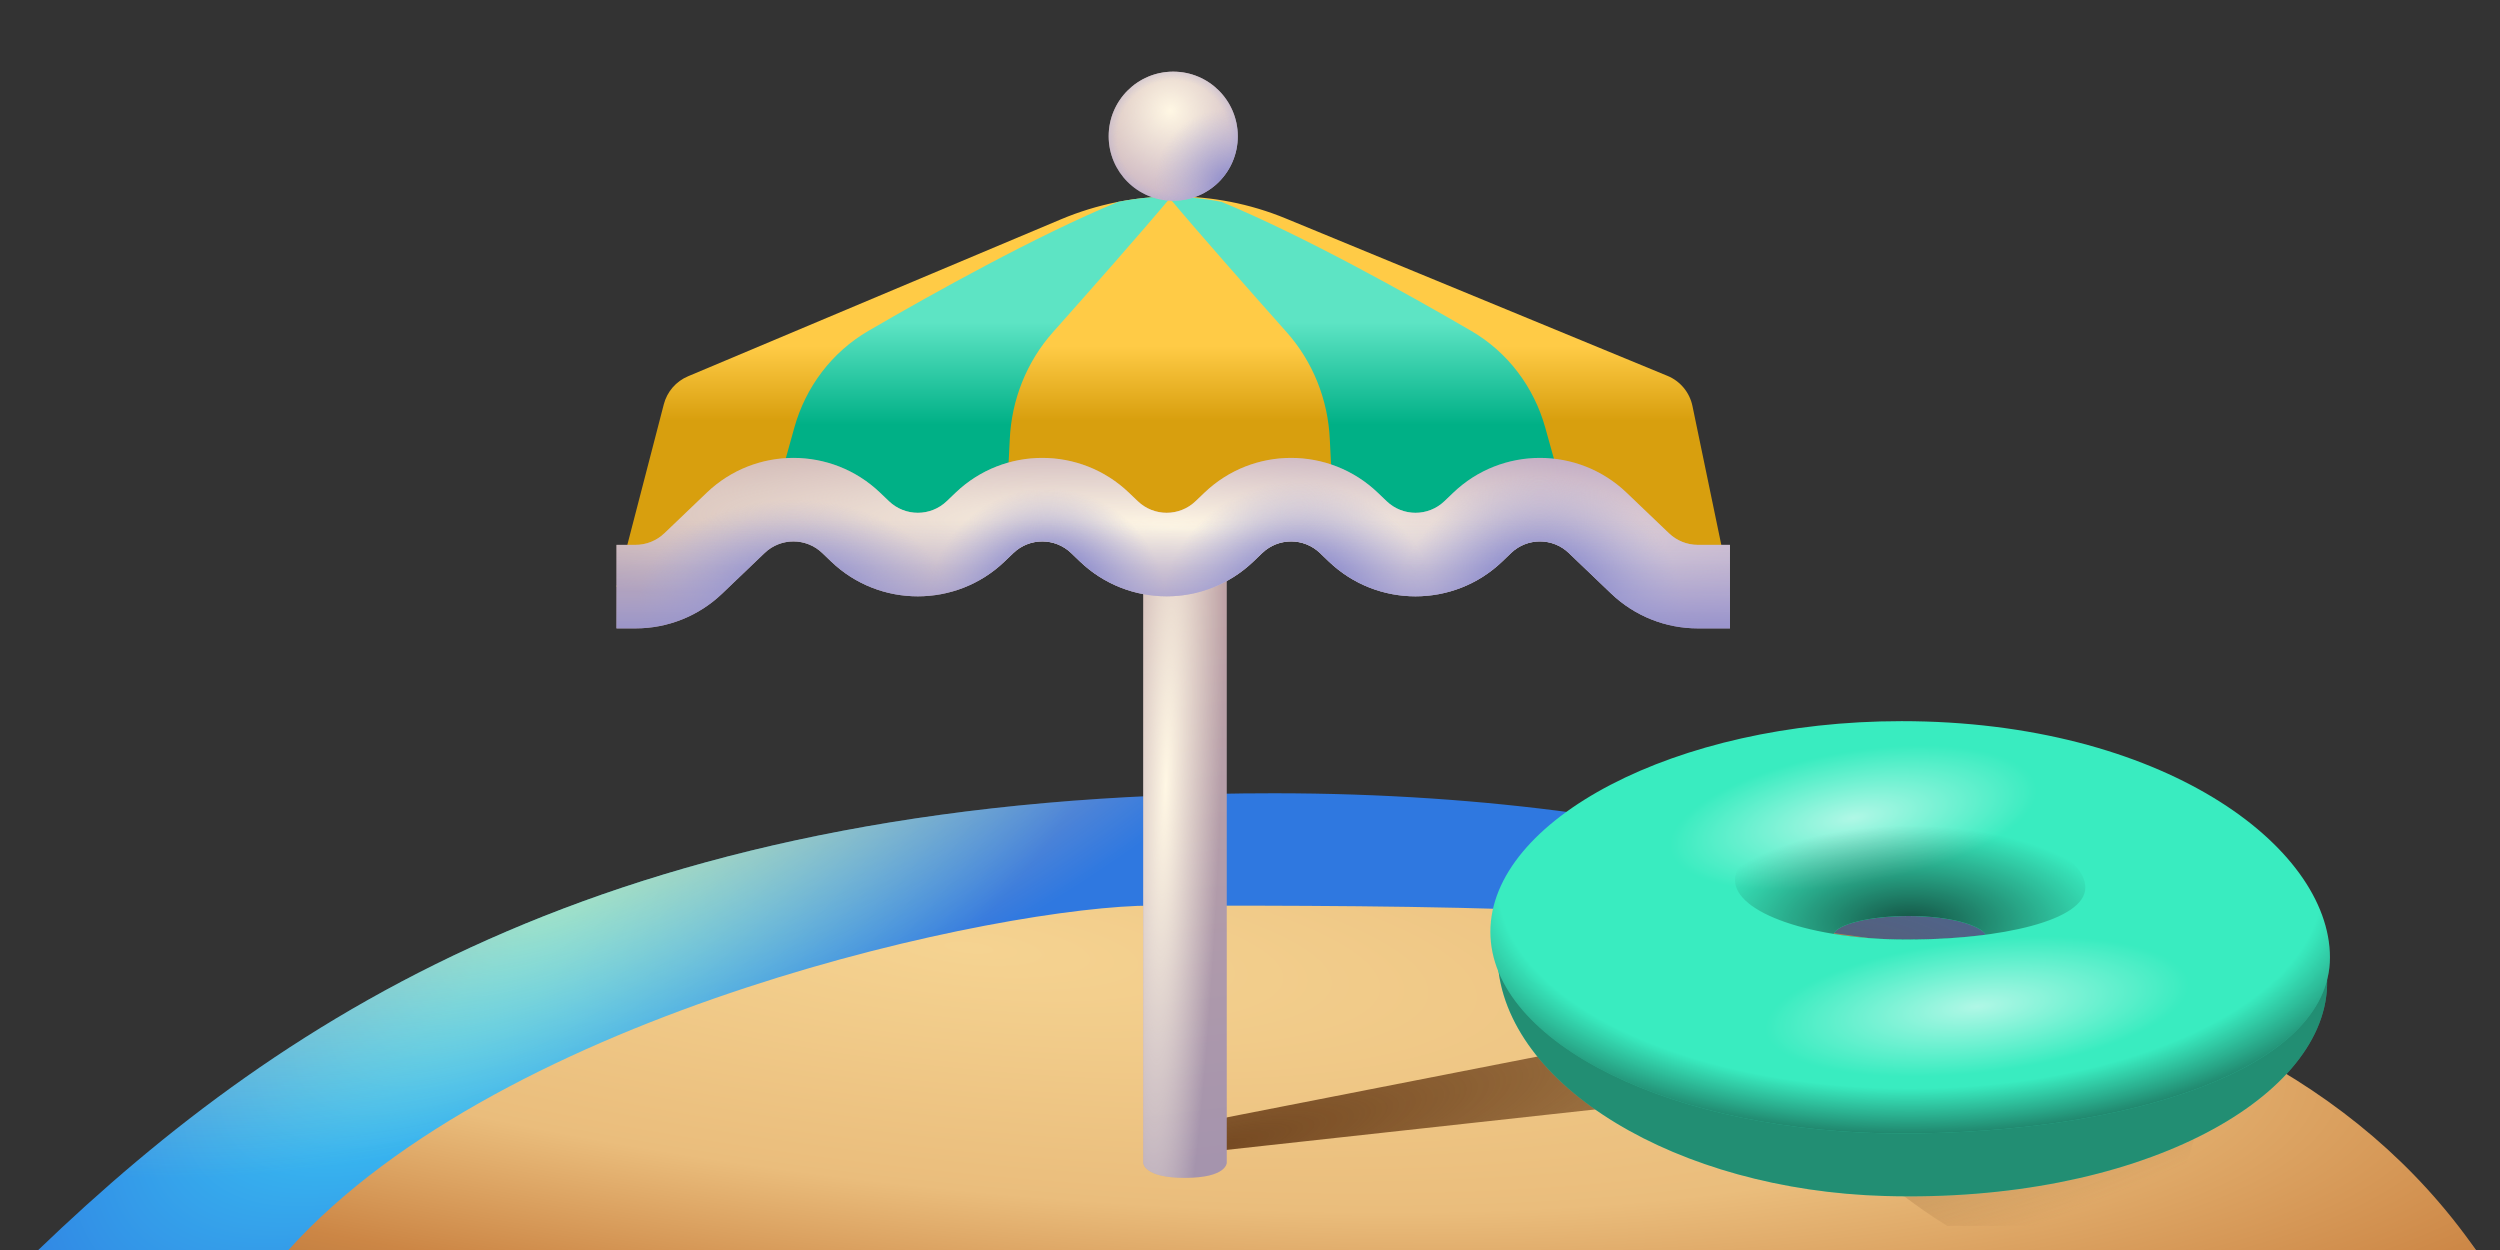 <svg viewBox="0 0 240 120" fill="none" xmlns="http://www.w3.org/2000/svg">
<rect x="0" y="0" width="240" height="120" fill="#333333" stroke="none"/>
<path d="M122.308 76.154C60 76.154 27.692 96.924 3.673 120L237.692 120C237.692 120 205.385 76.154 122.308 76.154Z" fill="url(#paint0_radial_7024_26048)"/>
<path d="M122.308 76.154C60 76.154 27.692 96.924 3.673 120L237.692 120C237.692 120 205.385 76.154 122.308 76.154Z" fill="url(#paint1_radial_7024_26048)"/>
<path d="M110.601 86.936C96.459 86.936 48.462 96.924 27.692 120.001H237.692C214.615 86.936 163.846 86.936 110.601 86.936Z" fill="url(#paint2_radial_7024_26048)"/>
<path fill-rule="evenodd" clip-rule="evenodd" d="M175.385 85.916C167.934 90.822 168.731 91.092 169.012 97.234L112.139 108.372L116.165 110.563L172.067 104.429C175.391 108.806 181.086 114.067 186.922 117.681H206.651C210.681 112.766 212.615 104.031 211.471 93.948C210.938 89.254 199.235 87.81 190.475 85.035C185.611 85.318 180.506 85.615 175.385 85.916Z" fill="url(#paint3_radial_7024_26048)"/>
<path fill-rule="evenodd" clip-rule="evenodd" d="M109.751 111.634V28.689H117.769V111.634C117.769 111.634 117.769 113.076 113.76 113.076C109.751 113.076 109.751 111.634 109.751 111.634Z" fill="url(#paint4_linear_7024_26048)"/>
<path fill-rule="evenodd" clip-rule="evenodd" d="M109.751 111.634V28.689H117.769V111.634C117.769 111.634 117.769 113.076 113.76 113.076C109.751 113.076 109.751 111.634 109.751 111.634Z" fill="url(#paint5_radial_7024_26048)"/>
<path d="M66.051 36.124L101.853 21.054C108.75 18.15 116.521 18.122 123.439 20.975L160.078 36.083C161.307 36.589 162.205 37.672 162.475 38.974L166.077 56.318H162.997C160.931 56.318 158.946 55.521 157.453 54.093L153.378 50.193C150.277 47.227 145.391 47.227 142.291 50.193L141.433 51.014C138.333 53.98 133.447 53.98 130.347 51.014L129.489 50.193C126.389 47.227 121.503 47.227 118.402 50.193L117.545 51.014C114.445 53.98 109.558 53.98 106.458 51.014L105.601 50.193C102.5 47.227 97.614 47.227 94.514 50.193L93.656 51.014C90.556 53.98 85.67 53.98 82.57 51.014L81.712 50.193C78.612 47.227 73.725 47.227 70.625 50.193L66.549 54.093C65.057 55.521 63.072 56.318 61.006 56.318H59.182L63.726 38.812C64.04 37.602 64.9 36.608 66.051 36.124Z" fill="url(#paint6_linear_7024_26048)"/>
<path fill-rule="evenodd" clip-rule="evenodd" d="M107.333 19.38C99.486 22.624 89.444 28.23 83.363 31.766C79.859 33.803 77.341 37.154 76.254 41.058L74.267 48.195C76.843 47.568 79.666 48.234 81.713 50.192L82.57 51.012C85.67 53.979 90.557 53.979 93.657 51.012L94.514 50.192C95.137 49.596 95.831 49.12 96.569 48.764C96.725 46.516 96.847 44.195 96.938 42.173C97.111 38.367 98.558 34.724 101.092 31.878C104.566 27.976 109.524 22.364 112.46 18.855C110.742 18.873 109.026 19.048 107.333 19.38Z" fill="url(#paint7_linear_7024_26048)"/>
<path fill-rule="evenodd" clip-rule="evenodd" d="M117.267 19.38C125.113 22.624 135.155 28.23 141.237 31.766C144.741 33.803 147.259 37.154 148.346 41.058L150.332 48.195C147.757 47.568 144.933 48.234 142.887 50.192L142.03 51.012C138.929 53.979 134.043 53.979 130.943 51.012L130.085 50.192C129.463 49.596 128.768 49.12 128.031 48.764C127.875 46.516 127.753 44.195 127.661 42.173C127.489 38.367 126.041 34.724 123.508 31.878C120.034 27.976 115.075 22.364 112.139 18.855C113.857 18.873 115.574 19.048 117.267 19.38Z" fill="url(#paint8_linear_7024_26048)"/>
<path fill-rule="evenodd" clip-rule="evenodd" d="M102.829 53.089C101.279 51.606 98.836 51.606 97.285 53.089L96.428 53.91C91.778 58.359 84.448 58.359 79.798 53.91L78.94 53.089C77.39 51.606 74.947 51.606 73.397 53.089L69.321 56.989C67.083 59.131 64.104 60.326 61.006 60.326H59.182V52.308H61.006C62.039 52.308 63.032 51.91 63.778 51.196L67.853 47.296C72.504 42.846 79.833 42.846 84.484 47.296L85.341 48.116C86.891 49.6 89.334 49.6 90.885 48.116L91.742 47.296C96.392 42.846 103.722 42.846 108.372 47.296L109.23 48.116C110.78 49.6 113.223 49.6 114.773 48.116L115.631 47.296C120.281 42.846 127.61 42.846 132.261 47.296L133.118 48.116C134.668 49.6 137.111 49.6 138.662 48.116L139.519 47.296C144.169 42.846 151.499 42.846 156.149 47.296L160.225 51.196C160.971 51.91 161.964 52.308 162.997 52.308H166.077V60.326H162.997C159.899 60.326 156.92 59.131 154.682 56.989L150.606 53.089C149.056 51.606 146.613 51.606 145.062 53.089L144.205 53.91C139.555 58.359 132.225 58.359 127.575 53.91L126.717 53.089C125.167 51.606 122.724 51.606 121.174 53.089L120.317 53.91C115.666 58.359 108.337 58.359 103.686 53.91L102.829 53.089Z" fill="url(#paint9_linear_7024_26048)"/>
<path fill-rule="evenodd" clip-rule="evenodd" d="M102.829 53.089C101.279 51.606 98.836 51.606 97.285 53.089L96.428 53.91C91.778 58.359 84.448 58.359 79.798 53.91L78.94 53.089C77.39 51.606 74.947 51.606 73.397 53.089L69.321 56.989C67.083 59.131 64.104 60.326 61.006 60.326H59.182V52.308H61.006C62.039 52.308 63.032 51.91 63.778 51.196L67.853 47.296C72.504 42.846 79.833 42.846 84.484 47.296L85.341 48.116C86.891 49.6 89.334 49.6 90.885 48.116L91.742 47.296C96.392 42.846 103.722 42.846 108.372 47.296L109.23 48.116C110.78 49.6 113.223 49.6 114.773 48.116L115.631 47.296C120.281 42.846 127.61 42.846 132.261 47.296L133.118 48.116C134.668 49.6 137.111 49.6 138.662 48.116L139.519 47.296C144.169 42.846 151.499 42.846 156.149 47.296L160.225 51.196C160.971 51.91 161.964 52.308 162.997 52.308H166.077V60.326H162.997C159.899 60.326 156.92 59.131 154.682 56.989L150.606 53.089C149.056 51.606 146.613 51.606 145.062 53.089L144.205 53.91C139.555 58.359 132.225 58.359 127.575 53.91L126.717 53.089C125.167 51.606 122.724 51.606 121.174 53.089L120.317 53.91C115.666 58.359 108.337 58.359 103.686 53.91L102.829 53.089Z" fill="url(#paint10_radial_7024_26048)"/>
<path fill-rule="evenodd" clip-rule="evenodd" d="M102.829 53.089C101.279 51.606 98.836 51.606 97.285 53.089L96.428 53.91C91.778 58.359 84.448 58.359 79.798 53.91L78.94 53.089C77.39 51.606 74.947 51.606 73.397 53.089L69.321 56.989C67.083 59.131 64.104 60.326 61.006 60.326H59.182V52.308H61.006C62.039 52.308 63.032 51.91 63.778 51.196L67.853 47.296C72.504 42.846 79.833 42.846 84.484 47.296L85.341 48.116C86.891 49.6 89.334 49.6 90.885 48.116L91.742 47.296C96.392 42.846 103.722 42.846 108.372 47.296L109.23 48.116C110.78 49.6 113.223 49.6 114.773 48.116L115.631 47.296C120.281 42.846 127.61 42.846 132.261 47.296L133.118 48.116C134.668 49.6 137.111 49.6 138.662 48.116L139.519 47.296C144.169 42.846 151.499 42.846 156.149 47.296L160.225 51.196C160.971 51.91 161.964 52.308 162.997 52.308H166.077V60.326H162.997C159.899 60.326 156.92 59.131 154.682 56.989L150.606 53.089C149.056 51.606 146.613 51.606 145.062 53.089L144.205 53.91C139.555 58.359 132.225 58.359 127.575 53.91L126.717 53.089C125.167 51.606 122.724 51.606 121.174 53.089L120.317 53.91C115.666 58.359 108.337 58.359 103.686 53.91L102.829 53.089Z" fill="url(#paint11_radial_7024_26048)"/>
<path fill-rule="evenodd" clip-rule="evenodd" d="M102.829 53.089C101.279 51.606 98.836 51.606 97.285 53.089L96.428 53.91C91.778 58.359 84.448 58.359 79.798 53.91L78.94 53.089C77.39 51.606 74.947 51.606 73.397 53.089L69.321 56.989C67.083 59.131 64.104 60.326 61.006 60.326H59.182V52.308H61.006C62.039 52.308 63.032 51.91 63.778 51.196L67.853 47.296C72.504 42.846 79.833 42.846 84.484 47.296L85.341 48.116C86.891 49.6 89.334 49.6 90.885 48.116L91.742 47.296C96.392 42.846 103.722 42.846 108.372 47.296L109.23 48.116C110.78 49.6 113.223 49.6 114.773 48.116L115.631 47.296C120.281 42.846 127.61 42.846 132.261 47.296L133.118 48.116C134.668 49.6 137.111 49.6 138.662 48.116L139.519 47.296C144.169 42.846 151.499 42.846 156.149 47.296L160.225 51.196C160.971 51.91 161.964 52.308 162.997 52.308H166.077V60.326H162.997C159.899 60.326 156.92 59.131 154.682 56.989L150.606 53.089C149.056 51.606 146.613 51.606 145.062 53.089L144.205 53.91C139.555 58.359 132.225 58.359 127.575 53.91L126.717 53.089C125.167 51.606 122.724 51.606 121.174 53.089L120.317 53.91C115.666 58.359 108.337 58.359 103.686 53.91L102.829 53.089Z" fill="url(#paint12_radial_7024_26048)"/>
<path fill-rule="evenodd" clip-rule="evenodd" d="M102.829 53.089C101.279 51.606 98.836 51.606 97.285 53.089L96.428 53.91C91.778 58.359 84.448 58.359 79.798 53.91L78.94 53.089C77.39 51.606 74.947 51.606 73.397 53.089L69.321 56.989C67.083 59.131 64.104 60.326 61.006 60.326H59.182V52.308H61.006C62.039 52.308 63.032 51.91 63.778 51.196L67.853 47.296C72.504 42.846 79.833 42.846 84.484 47.296L85.341 48.116C86.891 49.6 89.334 49.6 90.885 48.116L91.742 47.296C96.392 42.846 103.722 42.846 108.372 47.296L109.23 48.116C110.78 49.6 113.223 49.6 114.773 48.116L115.631 47.296C120.281 42.846 127.61 42.846 132.261 47.296L133.118 48.116C134.668 49.6 137.111 49.6 138.662 48.116L139.519 47.296C144.169 42.846 151.499 42.846 156.149 47.296L160.225 51.196C160.971 51.91 161.964 52.308 162.997 52.308H166.077V60.326H162.997C159.899 60.326 156.92 59.131 154.682 56.989L150.606 53.089C149.056 51.606 146.613 51.606 145.062 53.089L144.205 53.91C139.555 58.359 132.225 58.359 127.575 53.91L126.717 53.089C125.167 51.606 122.724 51.606 121.174 53.089L120.317 53.91C115.666 58.359 108.337 58.359 103.686 53.91L102.829 53.089Z" fill="url(#paint13_radial_7024_26048)"/>
<path fill-rule="evenodd" clip-rule="evenodd" d="M102.829 53.089C101.279 51.606 98.836 51.606 97.285 53.089L96.428 53.91C91.778 58.359 84.448 58.359 79.798 53.91L78.94 53.089C77.39 51.606 74.947 51.606 73.397 53.089L69.321 56.989C67.083 59.131 64.104 60.326 61.006 60.326H59.182V52.308H61.006C62.039 52.308 63.032 51.91 63.778 51.196L67.853 47.296C72.504 42.846 79.833 42.846 84.484 47.296L85.341 48.116C86.891 49.6 89.334 49.6 90.885 48.116L91.742 47.296C96.392 42.846 103.722 42.846 108.372 47.296L109.23 48.116C110.78 49.6 113.223 49.6 114.773 48.116L115.631 47.296C120.281 42.846 127.61 42.846 132.261 47.296L133.118 48.116C134.668 49.6 137.111 49.6 138.662 48.116L139.519 47.296C144.169 42.846 151.499 42.846 156.149 47.296L160.225 51.196C160.971 51.91 161.964 52.308 162.997 52.308H166.077V60.326H162.997C159.899 60.326 156.92 59.131 154.682 56.989L150.606 53.089C149.056 51.606 146.613 51.606 145.062 53.089L144.205 53.91C139.555 58.359 132.225 58.359 127.575 53.91L126.717 53.089C125.167 51.606 122.724 51.606 121.174 53.089L120.317 53.91C115.666 58.359 108.337 58.359 103.686 53.91L102.829 53.089Z" fill="url(#paint14_radial_7024_26048)"/>
<path fill-rule="evenodd" clip-rule="evenodd" d="M102.829 53.089C101.279 51.606 98.836 51.606 97.285 53.089L96.428 53.91C91.778 58.359 84.448 58.359 79.798 53.91L78.94 53.089C77.39 51.606 74.947 51.606 73.397 53.089L69.321 56.989C67.083 59.131 64.104 60.326 61.006 60.326H59.182V52.308H61.006C62.039 52.308 63.032 51.91 63.778 51.196L67.853 47.296C72.504 42.846 79.833 42.846 84.484 47.296L85.341 48.116C86.891 49.6 89.334 49.6 90.885 48.116L91.742 47.296C96.392 42.846 103.722 42.846 108.372 47.296L109.23 48.116C110.78 49.6 113.223 49.6 114.773 48.116L115.631 47.296C120.281 42.846 127.61 42.846 132.261 47.296L133.118 48.116C134.668 49.6 137.111 49.6 138.662 48.116L139.519 47.296C144.169 42.846 151.499 42.846 156.149 47.296L160.225 51.196C160.971 51.91 161.964 52.308 162.997 52.308H166.077V60.326H162.997C159.899 60.326 156.92 59.131 154.682 56.989L150.606 53.089C149.056 51.606 146.613 51.606 145.062 53.089L144.205 53.91C139.555 58.359 132.225 58.359 127.575 53.91L126.717 53.089C125.167 51.606 122.724 51.606 121.174 53.089L120.317 53.91C115.666 58.359 108.337 58.359 103.686 53.91L102.829 53.089Z" fill="url(#paint15_linear_7024_26048)"/>
<path d="M118.827 13.077C118.827 16.5 116.052 19.274 112.63 19.274C109.207 19.274 106.432 16.5 106.432 13.077C106.432 9.654 109.207 6.88 112.63 6.88C116.052 6.88 118.827 9.654 118.827 13.077Z" fill="url(#paint16_linear_7024_26048)"/>
<path d="M118.827 13.077C118.827 16.5 116.052 19.274 112.63 19.274C109.207 19.274 106.432 16.5 106.432 13.077C106.432 9.654 109.207 6.88 112.63 6.88C116.052 6.88 118.827 9.654 118.827 13.077Z" fill="url(#paint17_radial_7024_26048)"/>
<path d="M118.827 13.077C118.827 16.5 116.052 19.274 112.63 19.274C109.207 19.274 106.432 16.5 106.432 13.077C106.432 9.654 109.207 6.88 112.63 6.88C116.052 6.88 118.827 9.654 118.827 13.077Z" fill="url(#paint18_radial_7024_26048)"/>
<path d="M118.827 13.077C118.827 16.5 116.052 19.274 112.63 19.274C109.207 19.274 106.432 16.5 106.432 13.077C106.432 9.654 109.207 6.88 112.63 6.88C116.052 6.88 118.827 9.654 118.827 13.077Z" fill="url(#paint19_radial_7024_26048)"/>
<path fill-rule="evenodd" clip-rule="evenodd" d="M180.956 114.816C205.064 115.5 222.988 105.676 223.397 94.694C223.806 83.712 206.062 74.816 183.234 74.168C163.293 73.602 144.176 81.298 143.768 92.281C144.459 104.228 161.014 114.251 180.956 114.816ZM183.028 90.196C185.721 90.196 188.325 90.036 190.655 89.728C190.066 88.824 187.275 87.936 183.222 87.936C179.478 87.936 176.396 88.725 176.018 89.655C178.145 90.002 180.521 90.196 183.028 90.196Z" fill="#39ECC0"/>
<path fill-rule="evenodd" clip-rule="evenodd" d="M180.956 114.816C205.064 115.5 222.988 105.676 223.397 94.694C223.806 83.712 206.062 74.816 183.234 74.168C163.293 73.602 144.176 81.298 143.768 92.281C144.459 104.228 161.014 114.251 180.956 114.816ZM183.028 90.196C185.721 90.196 188.325 90.036 190.655 89.728C190.066 88.824 187.275 87.936 183.222 87.936C179.478 87.936 176.396 88.725 176.018 89.655C178.145 90.002 180.521 90.196 183.028 90.196Z" fill="black" fill-opacity="0.4"/>
<path fill-rule="evenodd" clip-rule="evenodd" d="M182.546 108.815C204.344 108.815 223.674 102.614 223.674 91.919C223.674 81.225 207.499 69.231 182.546 69.231C160.748 69.231 143.077 78.756 143.077 89.45C143.077 100.145 160.748 108.815 182.546 108.815ZM183.028 90.197C185.722 90.197 188.325 90.036 190.655 89.729C190.066 88.824 187.275 87.936 183.223 87.936C179.478 87.936 176.397 88.725 176.018 89.655C178.145 90.002 180.521 90.197 183.028 90.197Z" fill="#39ECC0"/>
<path fill-rule="evenodd" clip-rule="evenodd" d="M182.546 108.815C204.344 108.815 223.674 102.614 223.674 91.919C223.674 81.225 207.499 69.231 182.546 69.231C160.748 69.231 143.077 78.756 143.077 89.45C143.077 100.145 160.748 108.815 182.546 108.815ZM183.028 90.197C185.722 90.197 188.325 90.036 190.655 89.729C190.066 88.824 187.275 87.936 183.223 87.936C179.478 87.936 176.397 88.725 176.018 89.655C178.145 90.002 180.521 90.197 183.028 90.197Z" fill="url(#paint20_radial_7024_26048)"/>
<path fill-rule="evenodd" clip-rule="evenodd" d="M182.546 108.815C204.344 108.815 223.674 102.614 223.674 91.919C223.674 81.225 207.499 69.231 182.546 69.231C160.748 69.231 143.077 78.756 143.077 89.45C143.077 100.145 160.748 108.815 182.546 108.815ZM183.028 90.197C185.722 90.197 188.325 90.036 190.655 89.729C190.066 88.824 187.275 87.936 183.223 87.936C179.478 87.936 176.397 88.725 176.018 89.655C178.145 90.002 180.521 90.197 183.028 90.197Z" fill="url(#paint21_radial_7024_26048)"/>
<path fill-rule="evenodd" clip-rule="evenodd" d="M182.546 108.815C204.344 108.815 223.674 102.614 223.674 91.919C223.674 81.225 207.499 69.231 182.546 69.231C160.748 69.231 143.077 78.756 143.077 89.45C143.077 100.145 160.748 108.815 182.546 108.815ZM183.028 90.197C185.722 90.197 188.325 90.036 190.655 89.729C190.066 88.824 187.275 87.936 183.223 87.936C179.478 87.936 176.397 88.725 176.018 89.655C178.145 90.002 180.521 90.197 183.028 90.197Z" fill="url(#paint22_radial_7024_26048)"/>
<path fill-rule="evenodd" clip-rule="evenodd" d="M183.029 90.196C192.126 90.196 200.193 88.367 200.193 85.213C200.193 82.059 193.443 78.522 183.029 78.522C173.933 78.522 166.558 81.331 166.558 84.485C166.558 87.639 173.933 90.196 183.029 90.196ZM183.028 90.195C185.722 90.195 188.325 90.035 190.655 89.728C190.066 88.823 187.275 87.935 183.223 87.935C179.478 87.935 176.397 88.724 176.018 89.654C178.145 90.001 180.521 90.195 183.028 90.195Z" fill="url(#paint23_radial_7024_26048)"/>
<defs>
<radialGradient id="paint0_radial_7024_26048" cx="0" cy="0" r="1" gradientUnits="userSpaceOnUse" gradientTransform="translate(54.746 85.286) rotate(52.888) scale(29.021 71.184)">
<stop stop-color="#40F4FF"/>
<stop offset="1" stop-color="#2F78E0"/>
</radialGradient>
<radialGradient id="paint1_radial_7024_26048" cx="0" cy="0" r="1" gradientUnits="userSpaceOnUse" gradientTransform="translate(59.853 65.407) rotate(157.739) scale(85.932 37.506)">
<stop stop-color="#FFDC81"/>
<stop offset="1" stop-color="#FFC7A7" stop-opacity="0"/>
</radialGradient>
<radialGradient id="paint2_radial_7024_26048" cx="0" cy="0" r="1" gradientUnits="userSpaceOnUse" gradientTransform="translate(92.955 91.069) rotate(5.702) scale(202.451 45.649)">
<stop stop-color="#F5D391"/>
<stop offset="0.508" stop-color="#EABD7C"/>
<stop offset="0.792" stop-color="#CC8645"/>
<stop offset="1" stop-color="#AD723B"/>
</radialGradient>
<radialGradient id="paint3_radial_7024_26048" cx="0" cy="0" r="1" gradientUnits="userSpaceOnUse" gradientTransform="translate(117.43 109.966) rotate(-13.725) scale(141.33 30.477)">
<stop stop-color="#764A22"/>
<stop offset="1" stop-color="#764A22" stop-opacity="0"/>
</radialGradient>
<linearGradient id="paint4_linear_7024_26048" x1="117.705" y1="111.634" x2="109.087" y2="41.672" gradientUnits="userSpaceOnUse">
<stop stop-color="#A594AD"/>
<stop offset="1" stop-color="#C6A8A5"/>
</linearGradient>
<radialGradient id="paint5_radial_7024_26048" cx="0" cy="0" r="1" gradientUnits="userSpaceOnUse" gradientTransform="translate(111.913 75.298) rotate(-88.13) scale(56.583 5.323)">
<stop stop-color="#FFF7E4"/>
<stop offset="1" stop-color="#FFF7E4" stop-opacity="0"/>
</radialGradient>
<linearGradient id="paint6_linear_7024_26048" x1="112.63" y1="18.855" x2="112.63" y2="56.318" gradientUnits="userSpaceOnUse">
<stop offset="0.384" stop-color="#FFCB46"/>
<stop offset="0.574" stop-color="#D89F0E"/>
</linearGradient>
<linearGradient id="paint7_linear_7024_26048" x1="93.364" y1="-2.309" x2="93.364" y2="53.237" gradientUnits="userSpaceOnUse">
<stop offset="0.599" stop-color="#5DE4C4"/>
<stop offset="0.776" stop-color="#00B086"/>
</linearGradient>
<linearGradient id="paint8_linear_7024_26048" x1="131.236" y1="-2.309" x2="131.236" y2="53.237" gradientUnits="userSpaceOnUse">
<stop offset="0.599" stop-color="#5DE4C4"/>
<stop offset="0.776" stop-color="#00B086"/>
</linearGradient>
<linearGradient id="paint9_linear_7024_26048" x1="140.029" y1="73.338" x2="84.313" y2="18.516" gradientUnits="userSpaceOnUse">
<stop stop-color="#BBA5C6"/>
<stop offset="1" stop-color="#C6A8A5"/>
</linearGradient>
<radialGradient id="paint10_radial_7024_26048" cx="0" cy="0" r="1" gradientUnits="userSpaceOnUse" gradientTransform="translate(112.629 50.603) rotate(-178.392) scale(81.68 9.836)">
<stop stop-color="#FFF7E4"/>
<stop offset="0.331" stop-color="#FFF7E4" stop-opacity="0.669"/>
<stop offset="1" stop-color="#FFF7E4" stop-opacity="0"/>
</radialGradient>
<radialGradient id="paint11_radial_7024_26048" cx="0" cy="0" r="1" gradientUnits="userSpaceOnUse" gradientTransform="translate(147.774 59.536) rotate(90) scale(13.941 13.941)">
<stop offset="0.464" stop-color="#8E8CCB"/>
<stop offset="1" stop-color="#B3B2DB" stop-opacity="0"/>
</radialGradient>
<radialGradient id="paint12_radial_7024_26048" cx="0" cy="0" r="1" gradientUnits="userSpaceOnUse" gradientTransform="translate(124.684 59.754) rotate(90) scale(13.505 13.505)">
<stop offset="0.464" stop-color="#8E8CCB"/>
<stop offset="1" stop-color="#B3B2DB" stop-opacity="0"/>
</radialGradient>
<radialGradient id="paint13_radial_7024_26048" cx="0" cy="0" r="1" gradientUnits="userSpaceOnUse" gradientTransform="translate(100.506 58.447) rotate(90) scale(11.545 11.545)">
<stop offset="0.464" stop-color="#8E8CCB"/>
<stop offset="1" stop-color="#B3B2DB" stop-opacity="0"/>
</radialGradient>
<radialGradient id="paint14_radial_7024_26048" cx="0" cy="0" r="1" gradientUnits="userSpaceOnUse" gradientTransform="translate(76.109 57.575) rotate(90) scale(10.891 16.927)">
<stop offset="0.28" stop-color="#8E8CCB"/>
<stop offset="0.88" stop-color="#B3B2DB" stop-opacity="0"/>
</radialGradient>
<linearGradient id="paint15_linear_7024_26048" x1="112.629" y1="62.148" x2="112.629" y2="48.383" gradientUnits="userSpaceOnUse">
<stop stop-color="#8E8CCB"/>
<stop offset="0.88" stop-color="#B3B2DB" stop-opacity="0"/>
</linearGradient>
<linearGradient id="paint16_linear_7024_26048" x1="117.027" y1="19.274" x2="108.35" y2="5.571" gradientUnits="userSpaceOnUse">
<stop stop-color="#BBA5C6"/>
<stop offset="1" stop-color="#C6A8A5"/>
</linearGradient>
<radialGradient id="paint17_radial_7024_26048" cx="0" cy="0" r="1" gradientUnits="userSpaceOnUse" gradientTransform="translate(112.335 10.64) rotate(-150.437) scale(10.492)">
<stop stop-color="#FFF7E4"/>
<stop offset="0.331" stop-color="#FFF7E4" stop-opacity="0.669"/>
<stop offset="1" stop-color="#FFF7E4" stop-opacity="0"/>
</radialGradient>
<radialGradient id="paint18_radial_7024_26048" cx="0" cy="0" r="1" gradientUnits="userSpaceOnUse" gradientTransform="translate(112.63 13.077) rotate(-90) scale(8.363)">
<stop offset="0.641" stop-color="#B3B2DB" stop-opacity="0"/>
<stop offset="1" stop-color="#8E8CCB"/>
</radialGradient>
<radialGradient id="paint19_radial_7024_26048" cx="0" cy="0" r="1" gradientUnits="userSpaceOnUse" gradientTransform="translate(117.991 17.568) rotate(-45) scale(7.12)">
<stop stop-color="#8E8CCB"/>
<stop offset="1" stop-color="#B3B2DB" stop-opacity="0"/>
</radialGradient>
<radialGradient id="paint20_radial_7024_26048" cx="0" cy="0" r="1" gradientUnits="userSpaceOnUse" gradientTransform="translate(183.375 85.04) rotate(90) scale(25.585 52.093)">
<stop offset="0.76" stop-opacity="0"/>
<stop offset="1" stop-opacity="0.6"/>
</radialGradient>
<radialGradient id="paint21_radial_7024_26048" cx="0" cy="0" r="1" gradientUnits="userSpaceOnUse" gradientTransform="translate(177.915 78.523) rotate(170.249) scale(17.814 6.372)">
<stop stop-color="white" stop-opacity="0.6"/>
<stop offset="1" stop-color="white" stop-opacity="0"/>
</radialGradient>
<radialGradient id="paint22_radial_7024_26048" cx="0" cy="0" r="1" gradientUnits="userSpaceOnUse" gradientTransform="translate(189.804 96.626) rotate(173.562) scale(20.451 6.364)">
<stop stop-color="white" stop-opacity="0.6"/>
<stop offset="1" stop-color="white" stop-opacity="0"/>
</radialGradient>
<radialGradient id="paint23_radial_7024_26048" cx="0" cy="0" r="1" gradientUnits="userSpaceOnUse" gradientTransform="translate(183.376 88.58) rotate(90) scale(9.303 20.115)">
<stop offset="0.081" stop-opacity="0.6"/>
<stop offset="1" stop-opacity="0"/>
</radialGradient>
</defs>
</svg>
